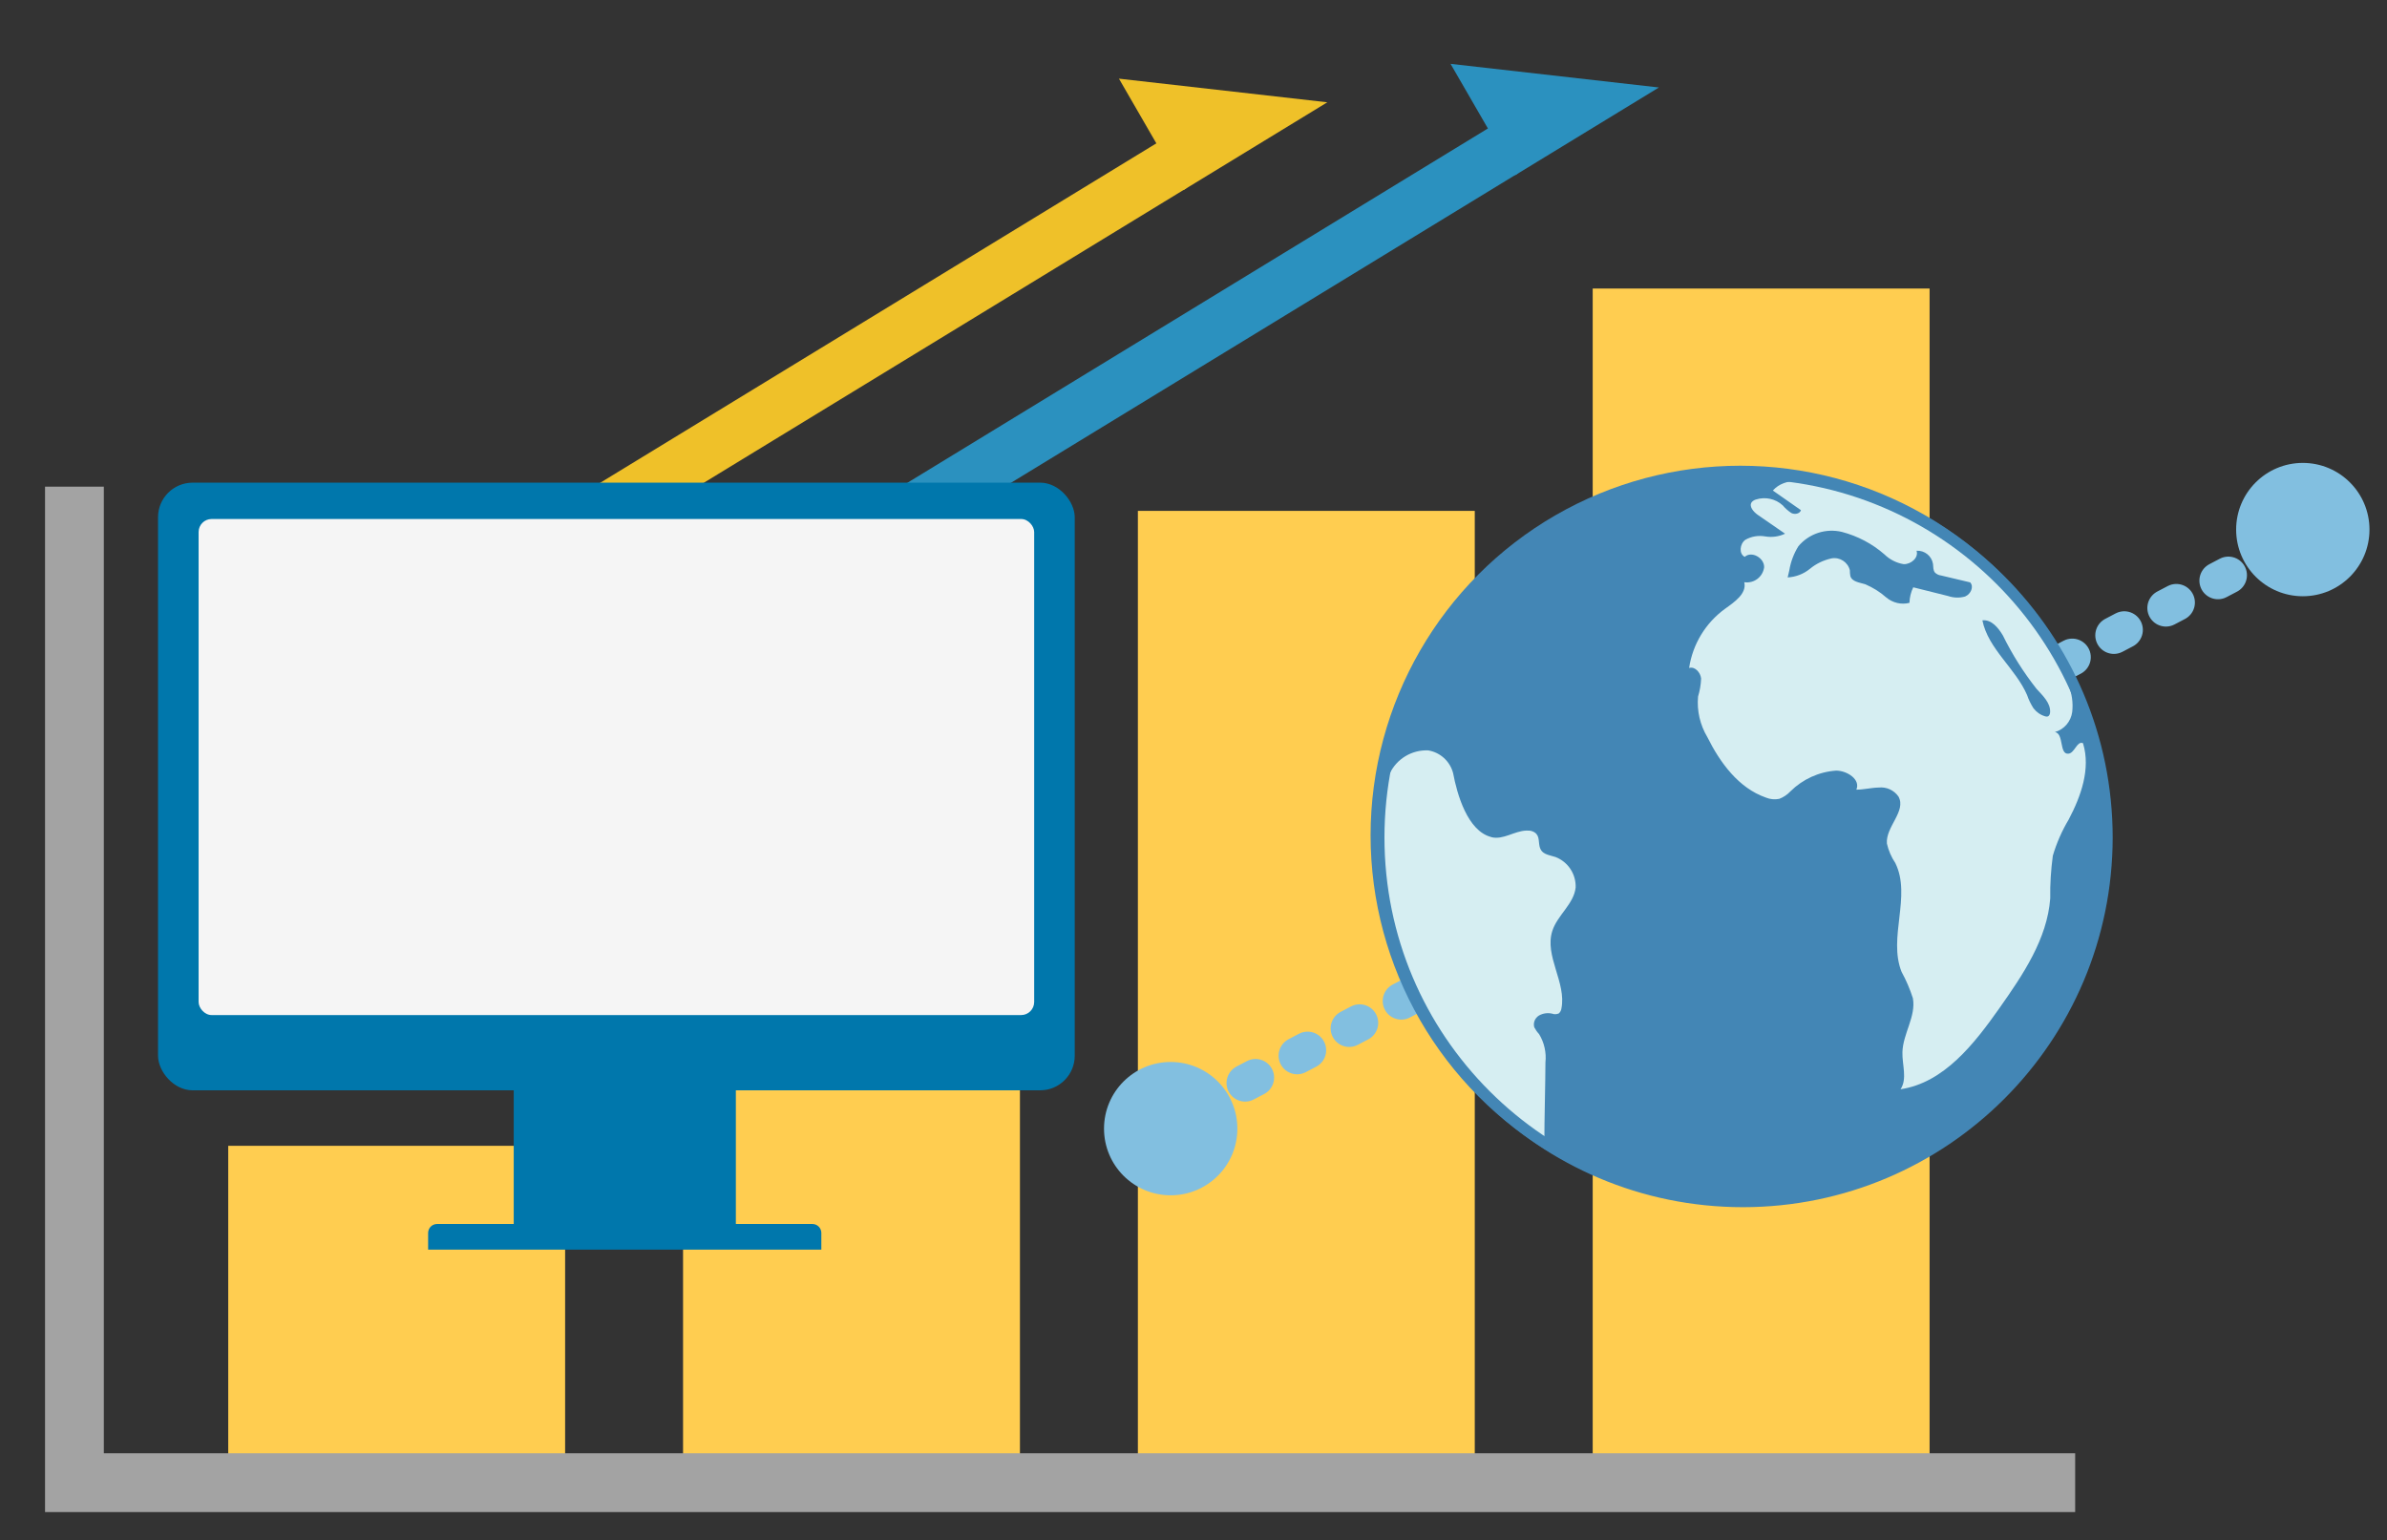 <?xml version="1.0" encoding="UTF-8"?>
<svg id="_レイヤー_31" data-name="レイヤー 31" xmlns="http://www.w3.org/2000/svg" viewBox="0 0 203 131">
  <rect x="0" y="0" width="203" height="131" fill="#333333" stroke="none"/>
  <defs>
    <style>
      .cls-1 {
        stroke: #82bfe0;
        stroke-dasharray: 0 0 1 4;
        stroke-linecap: round;
        stroke-width: 3.16px;
      }

      .cls-1, .cls-2 {
        fill: none;
        stroke-miterlimit: 10;
      }

      .cls-3 {
        fill: #f5f5f5;
      }

      .cls-3, .cls-4, .cls-5, .cls-6, .cls-7, .cls-8, .cls-9, .cls-10 {
        stroke-width: 0px;
      }

      .cls-4 {
        fill: #82bfe0;
      }

      .cls-5 {
        fill: #2b91bf;
      }

      .cls-6 {
        fill: #efc129;
      }

      .cls-7 {
        fill: #0077ac;
      }

      .cls-8 {
        fill: #4386b5;
      }

      .cls-2 {
        stroke: #a3a3a3;
        stroke-width: 5px;
      }

      .cls-9 {
        fill: #d6eef2;
      }

      .cls-10 {
        fill: #ffcd50;
      }
    </style>
  </defs>
  <rect class="cls-10" x="19.41" y="97.45" width="28.65" height="28.65"/>
  <rect class="cls-10" x="58.09" y="73.67" width="28.65" height="52.43"/>
  <rect class="cls-10" x="96.77" y="43.45" width="28.65" height="82.66"/>
  <rect class="cls-10" x="135.45" y="24.54" width="28.65" height="101.56"/>
  <polyline class="cls-2" points="6.33 41.39 6.33 126.1 176.48 126.1"/>
  <g id="_グループ_50635" data-name="グループ 50635">
    <rect id="_長方形_17444" data-name="長方形 17444" class="cls-6" x="34.84" y="30" width="69.96" height="4.59" transform="translate(-6.6 41.1) rotate(-31.4)"/>
    <path id="_パス_692543" data-name="パス 692543" class="cls-6" d="M95.16,6.69l17.72,2.01-12.24,7.47-5.48-9.48Z"/>
    <rect id="_長方形_17445" data-name="長方形 17445" class="cls-5" x="63.04" y="28.73" width="69.96" height="4.59" transform="translate(-1.81 55.61) rotate(-31.4)"/>
    <path id="_パス_692544" data-name="パス 692544" class="cls-5" d="M123.36,5.43l17.72,2.01-12.24,7.47-5.48-9.48Z"/>
  </g>
  <g>
    <g id="_グループ_48930" data-name="グループ 48930">
      <line id="_線_649" data-name="線 649" class="cls-1" x1="142.19" y1="73.05" x2="101.11" y2="94.62"/>
      <circle id="_楕円形_5228" data-name="楕円形 5228" class="cls-4" cx="99.56" cy="95.99" r="5.67"/>
    </g>
    <g id="_グループ_48930-2" data-name="グループ 48930">
      <line id="_線_649-2" data-name="線 649" class="cls-1" x1="153.21" y1="67.98" x2="194.29" y2="46.41"/>
      <circle id="_楕円形_5228-2" data-name="楕円形 5228" class="cls-4" cx="195.84" cy="45.04" r="5.67"/>
    </g>
    <g id="_グループ_48939" data-name="グループ 48939">
      <circle id="_楕円形_5229" data-name="楕円形 5229" class="cls-8" cx="148" cy="71.05" r="31.44"/>
      <g id="_グループ_48937" data-name="グループ 48937">
        <g id="_グループ_48936" data-name="グループ 48936">
          <g id="_グループ_48935" data-name="グループ 48935">
            <g id="_グループ_48932" data-name="グループ 48932">
              <g id="_グループ_48931" data-name="グループ 48931">
                <circle id="_楕円形_5230" data-name="楕円形 5230" class="cls-8" cx="148.24" cy="71.24" r="30.97"/>
              </g>
            </g>
            <g id="_グループ_48934" data-name="グループ 48934">
              <g id="_グループ_48933" data-name="グループ 48933">
                <path id="_パス_674467" data-name="パス 674467" class="cls-9" d="M126.83,71.2c1.01.25,1.93-.52,2.97-.56.18-.01.35,0,.52.06.64.25.5.78.61,1.28.16.7.75.71,1.36.91,1.06.41,1.75,1.45,1.71,2.59-.15,1.4-1.54,2.34-1.98,3.68-.7,2.14,1.21,4.41.77,6.61-.02.16-.1.31-.22.42-.18.08-.39.09-.57.02-.38-.09-.78-.03-1.12.16-.34.21-.51.61-.4,1,.11.21.25.41.41.58.44.72.63,1.57.54,2.41,0,1.63-.1,5.17-.09,6.8-3.19-1.87-5.92-4.42-8-7.48-3.18-4.59-5.25-9.86-6.03-15.39-.46-2.57-.41-6.19.86-8.46.58-1.28,1.89-2.07,3.29-2.01,1.03.17,1.86.93,2.12,1.94.33,1.77,1.22,4.92,3.24,5.43Z"/>
              </g>
            </g>
            <path id="_パス_674468" data-name="パス 674468" class="cls-9" d="M177.13,63.2c-.51-.19-.69.86-1.23.9-.79.07-.36-1.71-1.14-1.84.79-.22,1.36-.9,1.47-1.71.09-.8-.03-1.6-.34-2.34-.57-1.57-1.33-3.05-2.27-4.43-2.58-3.87-6.07-7.05-10.16-9.26-2.65-1.36-5.43-2.44-8.3-3.23-1.49-.44-3.35-.74-4.39.43l2.39,1.67c-.09.31-.53.39-.82.24-.27-.18-.52-.4-.73-.65-.61-.56-1.48-.75-2.27-.5-.14.04-.26.11-.36.22-.27.36.14.83.51,1.09l2.32,1.6c-.53.25-1.12.33-1.7.23-.58-.1-1.17,0-1.68.29-.47.34-.57,1.19-.05,1.45.59-.53,1.68.1,1.65.89-.11.81-.85,1.38-1.66,1.27,0,0-.02,0-.03,0,.23.96-.83,1.68-1.64,2.26-1.65,1.2-2.75,3.01-3.05,5.03.5-.15.97.39,1.02.9-.02.52-.11,1.04-.26,1.53-.11,1.21.17,2.41.79,3.45,1.09,2.19,2.66,4.33,4.97,5.14.36.15.76.19,1.15.11.36-.14.69-.36.95-.64,1.04-1.03,2.42-1.66,3.88-1.76.94,0,2.1.76,1.72,1.62.64,0,1.27-.17,1.91-.18.65-.07,1.29.22,1.67.76.7,1.24-1.1,2.58-.98,4,.13.59.38,1.16.72,1.67,1.38,2.81-.64,6.34.53,9.25.39.71.71,1.46.96,2.24.28,1.54-.85,3.02-.89,4.59-.03,1.07.43,2.26-.16,3.15,3.69-.55,6.26-3.85,8.41-6.9,2-2.84,4.06-5.87,4.32-9.33-.02-1.21.06-2.42.22-3.63.32-1.08.77-2.11,1.35-3.08,1.05-1.99,1.88-4.32,1.22-6.48ZM167.13,50.73c-.48.14-.99.12-1.46-.04l-2.96-.74c-.2.41-.31.86-.32,1.32-.7.18-1.43,0-1.98-.46-.53-.47-1.13-.84-1.78-1.12-.49-.15-1.13-.21-1.27-.7-.03-.16-.04-.33-.04-.49-.17-.69-.85-1.14-1.56-1.01-.68.15-1.31.45-1.84.89-.54.44-1.2.69-1.89.73l.14-.6c.12-.73.38-1.42.77-2.05.9-1.08,2.34-1.55,3.71-1.22,1.33.35,2.57,1,3.61,1.91.45.44,1.02.73,1.63.83.62.03,1.3-.55,1.1-1.14.68-.04,1.29.44,1.4,1.12.03.26,0,.54.17.74.14.13.31.22.5.24l2.49.59c.34.36.05,1-.41,1.19h0ZM174.12,60.94c-.07.01-.14,0-.2-.02-.4-.12-.74-.36-.99-.69-.22-.35-.41-.73-.54-1.12-.99-2.28-3.31-3.92-3.8-6.35.76-.09,1.35.62,1.74,1.28.79,1.61,1.75,3.13,2.86,4.54.53.58,1.2,1.2,1.16,1.99-.01.16-.07.34-.23.37h0Z"/>
          </g>
        </g>
      </g>
      <g id="_グループ_48938" data-name="グループ 48938">
        <path id="_パス_674469" data-name="パス 674469" class="cls-8" d="M148.24,102.67c-17.36,0-31.43-14.07-31.43-31.43,0-17.36,14.07-31.43,31.43-31.43,17.36,0,31.43,14.07,31.43,31.43-.02,17.35-14.08,31.41-31.43,31.43ZM148.24,40.73c-16.84,0-30.5,13.66-30.5,30.5s13.66,30.5,30.5,30.5,30.5-13.66,30.5-30.5h0c-.02-16.84-13.66-30.48-30.5-30.5Z"/>
      </g>
    </g>
  </g>
  <g id="_アートワーク_121-2" data-name="アートワーク 121-2">
    <g id="_グループ_141164" data-name="グループ 141164">
      <g id="_グループ_141163" data-name="グループ 141163">
        <g id="_グループ_141162" data-name="グループ 141162">
          <rect id="_長方形_57153" data-name="長方形 57153" class="cls-7" x="43.69" y="83.28" width="18.89" height="22.57"/>
        </g>
        <path id="_長方形_57154" data-name="長方形 57154" class="cls-7" d="M37.17,104.1h31.92c.42,0,.76.34.76.76h0v1.42h-33.44v-1.42c0-.42.34-.76.76-.76Z"/>
        <rect id="_長方形_57155" data-name="長方形 57155" class="cls-7" x="13.44" y="41.05" width="77.96" height="51.68" rx="2.94" ry="2.94"/>
      </g>
      <rect id="_長方形_57156" data-name="長方形 57156" class="cls-3" x="16.89" y="44.14" width="71.06" height="42.19" rx="1.11" ry="1.11"/>
    </g>
  </g>
</svg>
